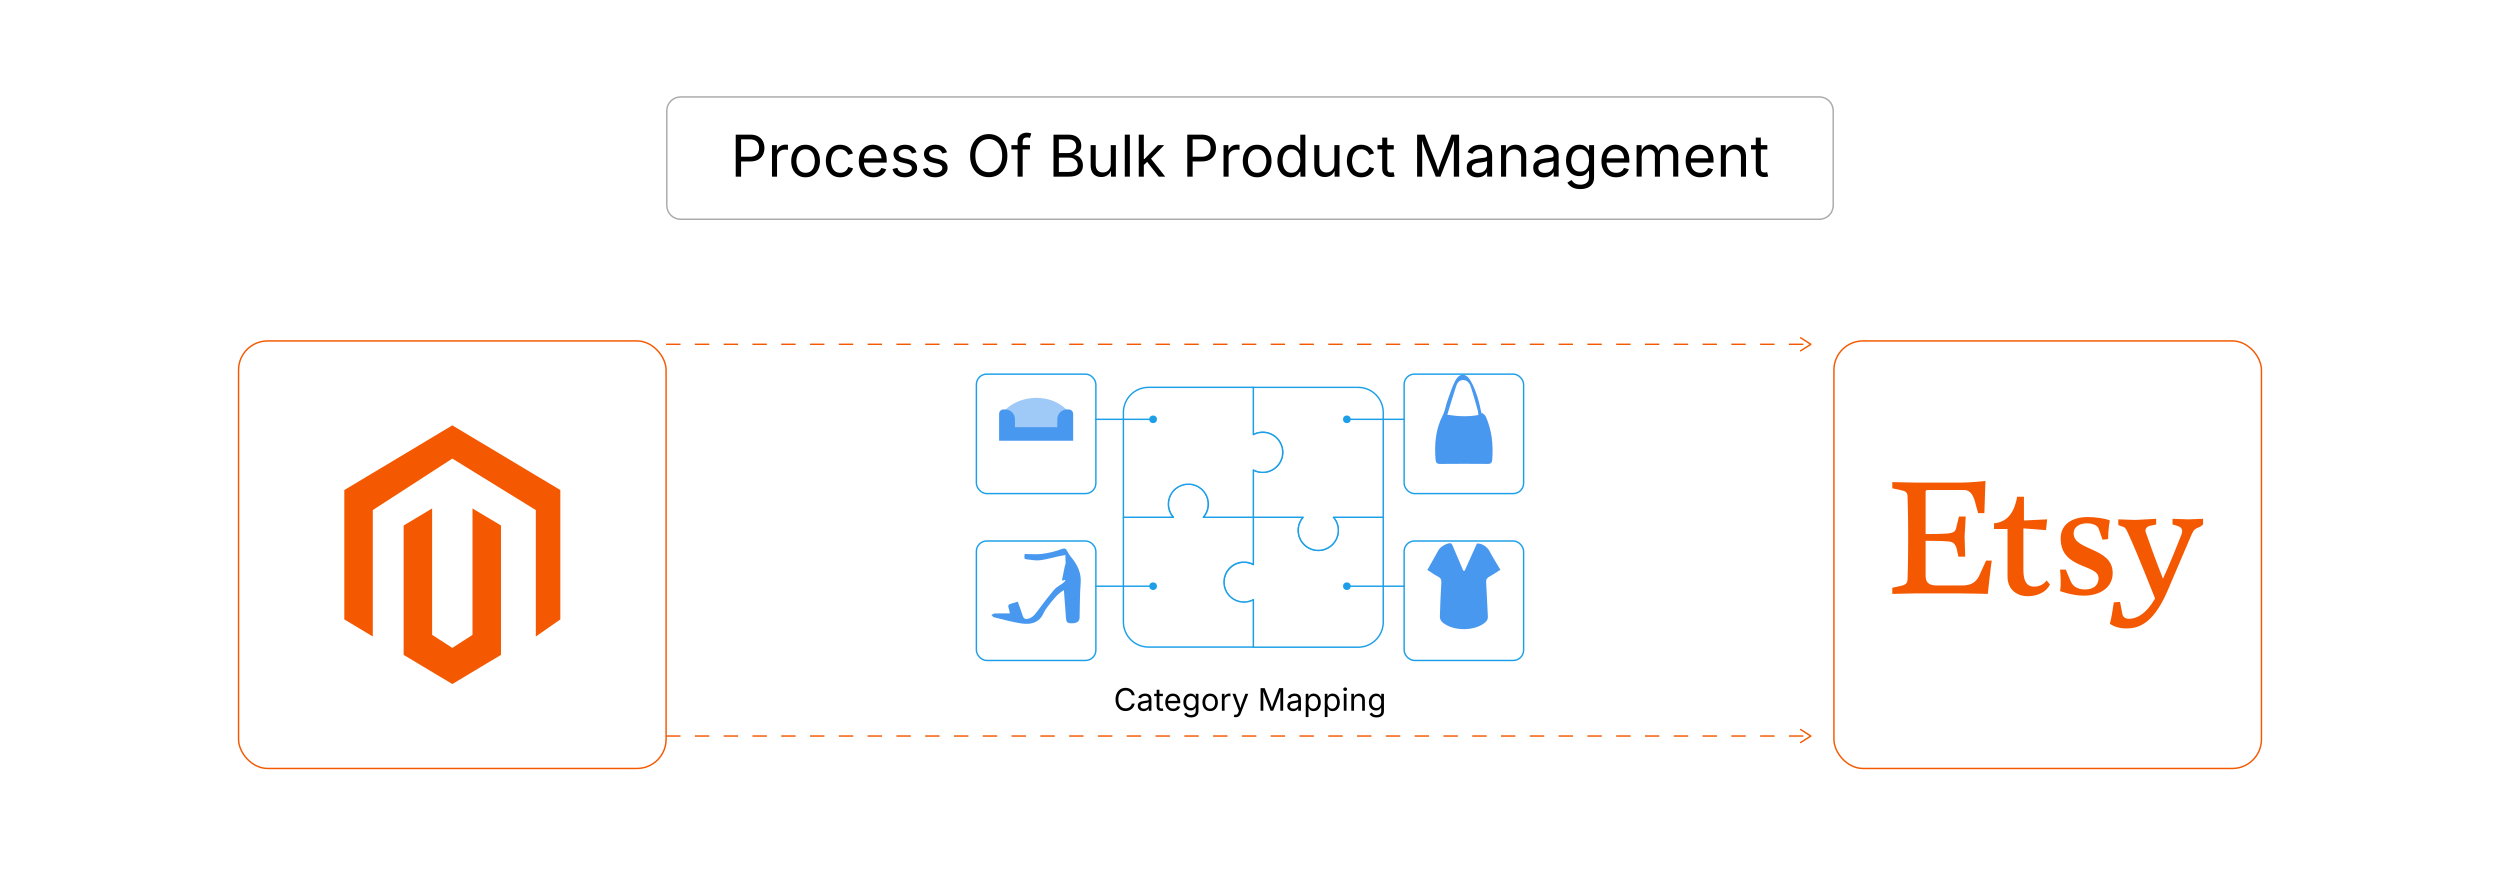 <?xml version="1.0" encoding="UTF-8"?><svg id="_05-Efficient-Bulk-Product-Management" xmlns="http://www.w3.org/2000/svg" xmlns:xlink="http://www.w3.org/1999/xlink" viewBox="0 0 860 298.867"><defs><filter id="drop-shadow-1" filterUnits="userSpaceOnUse"><feOffset dx="0" dy="5"/><feGaussianBlur result="blur" stdDeviation="4"/><feFlood flood-color="#333" flood-opacity=".09"/><feComposite in2="blur" operator="in"/><feComposite in="SourceGraphic"/></filter><filter id="drop-shadow-2" filterUnits="userSpaceOnUse"><feOffset dx="0" dy="5"/><feGaussianBlur result="blur-2" stdDeviation="4"/><feFlood flood-color="#333" flood-opacity=".09"/><feComposite in2="blur-2" operator="in"/><feComposite in="SourceGraphic"/></filter><filter id="drop-shadow-3" filterUnits="userSpaceOnUse"><feOffset dx="0" dy="5"/><feGaussianBlur result="blur-3" stdDeviation="4"/><feFlood flood-color="#333" flood-opacity=".09"/><feComposite in2="blur-3" operator="in"/><feComposite in="SourceGraphic"/></filter><filter id="drop-shadow-4" filterUnits="userSpaceOnUse"><feOffset dx="0" dy="5"/><feGaussianBlur result="blur-4" stdDeviation="4"/><feFlood flood-color="#333" flood-opacity=".09"/><feComposite in2="blur-4" operator="in"/><feComposite in="SourceGraphic"/></filter><filter id="drop-shadow-5" filterUnits="userSpaceOnUse"><feOffset dx="0" dy="5"/><feGaussianBlur result="blur-5" stdDeviation="4"/><feFlood flood-color="#333" flood-opacity=".09"/><feComposite in2="blur-5" operator="in"/><feComposite in="SourceGraphic"/></filter><filter id="drop-shadow-6" filterUnits="userSpaceOnUse"><feOffset dx="0" dy="5"/><feGaussianBlur result="blur-6" stdDeviation="4"/><feFlood flood-color="#333" flood-opacity=".09"/><feComposite in2="blur-6" operator="in"/><feComposite in="SourceGraphic"/></filter><filter id="drop-shadow-7" filterUnits="userSpaceOnUse"><feOffset dx="0" dy="5"/><feGaussianBlur result="blur-7" stdDeviation="4"/><feFlood flood-color="#333" flood-opacity=".09"/><feComposite in2="blur-7" operator="in"/><feComposite in="SourceGraphic"/></filter><filter id="drop-shadow-8" filterUnits="userSpaceOnUse"><feOffset dx="0" dy="5"/><feGaussianBlur result="blur-8" stdDeviation="4"/><feFlood flood-color="#333" flood-opacity=".09"/><feComposite in2="blur-8" operator="in"/><feComposite in="SourceGraphic"/></filter></defs><g filter="url(#drop-shadow-1)"><rect x="229.38" y="28.348" width="401.24" height="42.08" rx="4.75" ry="4.75" fill="#fff" stroke-width="0"/><path d="M625.87,28.598c2.481,0,4.5,2.019,4.5,4.5v32.58c0,2.481-2.019,4.5-4.5,4.5H234.13c-2.481,0-4.5-2.019-4.5-4.5v-32.58c0-2.481,2.019-4.5,4.5-4.5h391.74M625.87,28.098H234.13c-2.761,0-5,2.239-5,5v32.58c0,2.761,2.239,5,5,5h391.74c2.761,0,5-2.239,5-5v-32.58c0-2.761-2.239-5-5-5h0Z" fill="#aaa" stroke-width="0"/><path d="M253.09,55.764v-14.446h4.944c1.125,0,2.051.205,2.778.615.727.411,1.267.962,1.619,1.653.352.691.528,1.467.528,2.327,0,.86-.177,1.639-.528,2.337-.353.698-.891,1.254-1.614,1.667-.725.414-1.648.621-2.773.621h-3.5v-1.619h3.413c.763,0,1.377-.131,1.842-.393.466-.262.804-.62,1.014-1.076.21-.456.314-.968.314-1.537,0-.568-.104-1.078-.314-1.527s-.55-.803-1.019-1.062c-.469-.259-1.087-.388-1.856-.388h-3.006v12.827h-1.842Z" fill="#000" stroke-width="0"/><path d="M265.558,55.764v-10.839h1.687v1.667h.116c.2-.549.558-.99,1.071-1.323s1.094-.5,1.74-.5c.13,0,.283.003.461.01s.318.013.422.02v1.755c-.052-.013-.182-.032-.388-.058-.207-.026-.427-.039-.659-.039-.518,0-.981.108-1.392.325-.41.217-.732.514-.965.892-.232.378-.349.813-.349,1.304v6.787h-1.745Z" fill="#000" stroke-width="0"/><path d="M277.115,55.997c-.982,0-1.844-.233-2.584-.698s-1.317-1.118-1.73-1.958c-.414-.84-.62-1.816-.62-2.928,0-1.131.206-2.118.62-2.962.413-.843.99-1.498,1.73-1.963s1.602-.698,2.584-.698c.989,0,1.854.233,2.599.698.743.465,1.321,1.12,1.735,1.963.413.844.62,1.831.62,2.962,0,1.112-.207,2.088-.62,2.928-.414.84-.992,1.493-1.735,1.958-.744.465-1.609.698-2.599.698ZM277.115,54.436c.73,0,1.331-.188,1.803-.562.473-.375.821-.868,1.048-1.479.226-.611.339-1.271.339-1.983,0-.717-.113-1.385-.339-2.002-.227-.617-.575-1.115-1.048-1.493-.472-.378-1.072-.567-1.803-.567-.724,0-1.318.189-1.784.567-.465.378-.812.875-1.037,1.488-.227.614-.34,1.283-.34,2.007,0,.711.113,1.372.34,1.983.226.611.572,1.104,1.037,1.479.466.375,1.061.562,1.784.562Z" fill="#000" stroke-width="0"/><path d="M289.02,55.997c-.982,0-1.844-.233-2.584-.698s-1.317-1.118-1.73-1.958c-.414-.84-.62-1.816-.62-2.928,0-1.131.206-2.118.62-2.962.413-.843.99-1.498,1.73-1.963s1.602-.698,2.584-.698c.523,0,1.018.068,1.483.204.465.136.891.331,1.274.586.385.255.716.569.994.94.278.372.491.793.64,1.265l-1.677.475c-.078-.278-.197-.533-.359-.766-.161-.233-.356-.435-.586-.606s-.493-.304-.79-.397c-.298-.094-.624-.141-.979-.141-.724,0-1.318.189-1.784.567-.465.378-.812.875-1.037,1.488-.227.614-.34,1.283-.34,2.007,0,.711.113,1.372.34,1.983.226.611.572,1.104,1.037,1.479.466.375,1.061.562,1.784.562.361,0,.694-.049.998-.146.304-.097.574-.234.81-.412.236-.178.435-.389.597-.635.161-.245.281-.514.358-.805l1.668.475c-.143.485-.354.917-.635,1.294s-.616.702-1.004.97-.817.472-1.289.611c-.473.139-.974.208-1.503.208Z" fill="#000" stroke-width="0"/><path d="M300.51,55.997c-1.047,0-1.95-.233-2.71-.698s-1.345-1.115-1.755-1.949c-.41-.834-.615-1.807-.615-2.918,0-1.111.2-2.091.601-2.938s.968-1.509,1.701-1.988c.734-.478,1.592-.717,2.574-.717.575,0,1.143.095,1.702.286.559.19,1.066.498,1.521.921.456.423.819.981,1.091,1.672.271.692.407,1.539.407,2.54v.728h-8.415v-1.474h7.475l-.814.543c0-.711-.111-1.343-.334-1.896-.224-.553-.555-.986-.994-1.299s-.985-.47-1.639-.47c-.652,0-1.212.16-1.677.48-.466.32-.821.737-1.066,1.25-.246.514-.369,1.065-.369,1.653v.979c0,.802.14,1.482.417,2.041.278.559.668.982,1.169,1.27.5.288,1.081.432,1.74.432.427,0,.814-.062,1.163-.185.349-.123.649-.309.901-.557.253-.249.446-.558.582-.926l1.688.465c-.169.543-.453,1.021-.854,1.435-.401.414-.896.737-1.488.97-.592.232-1.259.349-2.002.349Z" fill="#000" stroke-width="0"/><path d="M311.213,55.997c-.743,0-1.404-.108-1.982-.325-.578-.216-1.056-.538-1.43-.964-.375-.427-.627-.95-.757-1.571l1.658-.397c.155.595.447,1.031.877,1.309.43.278.968.417,1.614.417.757,0,1.359-.161,1.809-.485.449-.323.674-.708.674-1.153,0-.375-.131-.687-.393-.936-.262-.249-.661-.435-1.197-.558l-1.804-.427c-.982-.232-1.713-.593-2.191-1.081-.478-.488-.717-1.113-.717-1.876,0-.621.174-1.168.523-1.644.349-.475.825-.847,1.43-1.115s1.291-.402,2.061-.402c.743,0,1.375.111,1.896.334s.943.53,1.27.921c.327.391.571.842.732,1.353l-1.58.407c-.149-.388-.396-.74-.742-1.057s-.867-.475-1.565-.475c-.646,0-1.185.149-1.614.446-.43.297-.645.672-.645,1.125,0,.401.146.722.436.964.291.243.753.438,1.387.587l1.639.388c.982.232,1.71.593,2.182,1.081.472.488.708,1.104.708,1.847,0,.634-.18,1.198-.538,1.692-.359.495-.86.884-1.503,1.168-.644.284-1.389.427-2.235.427Z" fill="#000" stroke-width="0"/><path d="M321.693,55.997c-.743,0-1.404-.108-1.982-.325-.578-.216-1.056-.538-1.43-.964-.375-.427-.627-.95-.757-1.571l1.658-.397c.155.595.447,1.031.877,1.309.43.278.968.417,1.614.417.757,0,1.359-.161,1.809-.485.449-.323.674-.708.674-1.153,0-.375-.131-.687-.393-.936-.262-.249-.661-.435-1.197-.558l-1.804-.427c-.982-.232-1.713-.593-2.191-1.081-.478-.488-.717-1.113-.717-1.876,0-.621.174-1.168.523-1.644.349-.475.825-.847,1.43-1.115s1.291-.402,2.061-.402c.743,0,1.375.111,1.896.334s.943.53,1.27.921c.327.391.571.842.732,1.353l-1.58.407c-.149-.388-.396-.74-.742-1.057s-.867-.475-1.565-.475c-.646,0-1.185.149-1.614.446-.43.297-.645.672-.645,1.125,0,.401.146.722.436.964.291.243.753.438,1.387.587l1.639.388c.982.232,1.71.593,2.182,1.081.472.488.708,1.104.708,1.847,0,.634-.18,1.198-.538,1.692-.359.495-.86.884-1.503,1.168-.644.284-1.389.427-2.235.427Z" fill="#000" stroke-width="0"/><path d="M340.144,55.958c-1.235,0-2.336-.299-3.302-.897-.966-.598-1.728-1.451-2.283-2.56-.556-1.108-.834-2.425-.834-3.951,0-1.532.278-2.852.834-3.96s1.317-1.963,2.283-2.564,2.066-.902,3.302-.902c1.234,0,2.333.301,3.296.902s1.721,1.456,2.273,2.564.829,2.429.829,3.96c0,1.525-.276,2.842-.829,3.951-.553,1.109-1.311,1.962-2.273,2.56-.963.598-2.062.897-3.296.897ZM340.144,54.251c.859,0,1.637-.218,2.331-.654.695-.436,1.248-1.079,1.658-1.929s.615-1.889.615-3.117c0-1.241-.205-2.286-.615-3.136s-.963-1.493-1.658-1.93c-.694-.436-1.472-.654-2.331-.654-.866,0-1.648.22-2.347.659-.698.44-1.252,1.084-1.663,1.935-.41.85-.615,1.892-.615,3.126,0,1.228.205,2.266.615,3.112.411.847.965,1.49,1.663,1.929.698.44,1.48.659,2.347.659Z" fill="#000" stroke-width="0"/><path d="M354.299,44.925v1.493h-6.379v-1.493h6.379ZM350.053,55.764v-12.284c0-.626.146-1.15.44-1.57.295-.42.678-.737,1.149-.95s.97-.32,1.493-.32c.413,0,.756.034,1.027.102s.472.131.602.189l-.485,1.493c-.09-.032-.208-.068-.354-.106-.146-.039-.341-.058-.587-.058-.536,0-.928.137-1.173.412-.246.275-.368.674-.368,1.198v11.896h-1.745Z" fill="#000" stroke-width="0"/><path d="M362.404,55.764v-14.446h5.119c1.009,0,1.841.173,2.496.519.656.346,1.145.808,1.465,1.386.319.579.479,1.22.479,1.925,0,.62-.11,1.133-.329,1.537-.221.404-.51.726-.868.965-.358.239-.748.417-1.168.533v.136c.452.026.902.181,1.353.465.449.284.823.688,1.124,1.212.301.523.451,1.163.451,1.919,0,.724-.167,1.377-.499,1.958-.333.582-.855,1.042-1.566,1.382s-1.635.509-2.772.509h-5.284ZM364.246,47.659h3.181c.517,0,.985-.102,1.405-.305s.753-.491.999-.863c.245-.372.368-.806.368-1.304,0-.627-.218-1.157-.654-1.59s-1.123-.65-2.061-.65h-3.238v4.712ZM364.246,54.135h3.394c1.125,0,1.925-.216,2.399-.649.476-.433.713-.963.713-1.59,0-.484-.123-.931-.368-1.338-.246-.407-.594-.733-1.042-.979-.45-.246-.984-.369-1.605-.369h-3.49v4.925Z" fill="#000" stroke-width="0"/><path d="M378.857,55.9c-.73,0-1.371-.15-1.924-.451-.553-.301-.983-.755-1.29-1.362s-.46-1.367-.46-2.278v-6.884h1.745v6.738c0,.834.22,1.487.659,1.958s1.037.708,1.793.708c.518,0,.981-.113,1.392-.339.41-.226.735-.557.975-.994.239-.436.358-.961.358-1.575v-6.496h1.755v10.839h-1.687v-2.627h.232c-.336,1.015-.812,1.729-1.43,2.143-.618.414-1.324.621-2.119.621Z" fill="#000" stroke-width="0"/><path d="M388.67,41.318v14.446h-1.745v-14.446h1.745Z" fill="#000" stroke-width="0"/><path d="M391.733,55.764v-14.446h1.745v14.446h-1.745ZM393.371,51.867v-2.162h.32l4.635-4.78h2.162l-5.013,5.148h-.194l-1.91,1.793ZM398.588,55.764l-4.149-5.303,1.24-1.231,5.148,6.535h-2.239Z" fill="#000" stroke-width="0"/><path d="M408.428,55.764v-14.446h4.944c1.125,0,2.051.205,2.778.615.727.411,1.267.962,1.619,1.653.352.691.528,1.467.528,2.327,0,.86-.177,1.639-.528,2.337-.353.698-.891,1.254-1.614,1.667-.725.414-1.648.621-2.773.621h-3.5v-1.619h3.413c.763,0,1.377-.131,1.842-.393.466-.262.804-.62,1.014-1.076.21-.456.314-.968.314-1.537,0-.568-.104-1.078-.314-1.527s-.55-.803-1.019-1.062c-.469-.259-1.087-.388-1.856-.388h-3.006v12.827h-1.842Z" fill="#000" stroke-width="0"/><path d="M420.896,55.764v-10.839h1.687v1.667h.116c.2-.549.558-.99,1.071-1.323s1.094-.5,1.74-.5c.13,0,.283.003.461.01s.318.013.422.02v1.755c-.052-.013-.182-.032-.388-.058-.207-.026-.427-.039-.659-.039-.518,0-.981.108-1.392.325-.41.217-.732.514-.965.892-.232.378-.349.813-.349,1.304v6.787h-1.745Z" fill="#000" stroke-width="0"/><path d="M432.453,55.997c-.982,0-1.844-.233-2.584-.698s-1.317-1.118-1.73-1.958c-.414-.84-.62-1.816-.62-2.928,0-1.131.206-2.118.62-2.962.413-.843.99-1.498,1.73-1.963s1.602-.698,2.584-.698c.989,0,1.854.233,2.599.698.743.465,1.321,1.12,1.735,1.963.413.844.62,1.831.62,2.962,0,1.112-.207,2.088-.62,2.928-.414.84-.992,1.493-1.735,1.958-.744.465-1.609.698-2.599.698ZM432.453,54.436c.73,0,1.331-.188,1.803-.562.473-.375.821-.868,1.048-1.479.226-.611.339-1.271.339-1.983,0-.717-.113-1.385-.339-2.002-.227-.617-.575-1.115-1.048-1.493-.472-.378-1.072-.567-1.803-.567-.724,0-1.318.189-1.784.567-.465.378-.812.875-1.037,1.488-.227.614-.34,1.283-.34,2.007,0,.711.113,1.372.34,1.983.226.611.572,1.104,1.037,1.479.466.375,1.061.562,1.784.562Z" fill="#000" stroke-width="0"/><path d="M444.01,55.997c-.898,0-1.693-.229-2.385-.688s-1.231-1.108-1.619-1.949-.581-1.836-.581-2.986c0-1.144.195-2.134.586-2.972.392-.837.933-1.481,1.624-1.934s1.486-.679,2.385-.679c.705,0,1.264.116,1.678.349.413.232.732.496.955.79.223.294.393.538.509.732h.136v-5.342h1.745v14.446h-1.687v-1.677h-.194c-.116.2-.289.451-.519.751-.229.3-.553.569-.97.805s-.971.354-1.663.354ZM444.272,54.436c.659,0,1.215-.173,1.667-.519.452-.346.795-.825,1.028-1.439.232-.614.349-1.322.349-2.124,0-.801-.115-1.501-.345-2.099-.229-.598-.57-1.065-1.022-1.401-.452-.336-1.012-.504-1.677-.504-.686,0-1.256.178-1.712.533-.455.355-.797.835-1.022,1.44-.227.604-.34,1.281-.34,2.031,0,.756.115,1.443.345,2.061s.573,1.108,1.032,1.474,1.024.548,1.697.548Z" fill="#000" stroke-width="0"/><path d="M455.78,55.9c-.73,0-1.371-.15-1.924-.451-.553-.301-.983-.755-1.29-1.362s-.46-1.367-.46-2.278v-6.884h1.745v6.738c0,.834.22,1.487.659,1.958s1.037.708,1.793.708c.518,0,.981-.113,1.392-.339.41-.226.735-.557.975-.994.239-.436.358-.961.358-1.575v-6.496h1.755v10.839h-1.687v-2.627h.232c-.336,1.015-.812,1.729-1.43,2.143-.618.414-1.324.621-2.119.621Z" fill="#000" stroke-width="0"/><path d="M468.258,55.997c-.982,0-1.844-.233-2.584-.698s-1.317-1.118-1.73-1.958c-.414-.84-.62-1.816-.62-2.928,0-1.131.206-2.118.62-2.962.413-.843.99-1.498,1.73-1.963s1.602-.698,2.584-.698c.523,0,1.018.068,1.483.204.465.136.891.331,1.274.586.385.255.716.569.994.94.278.372.491.793.64,1.265l-1.677.475c-.078-.278-.197-.533-.359-.766-.161-.233-.356-.435-.586-.606s-.493-.304-.79-.397c-.298-.094-.624-.141-.979-.141-.724,0-1.318.189-1.784.567-.465.378-.812.875-1.037,1.488-.227.614-.34,1.283-.34,2.007,0,.711.113,1.372.34,1.983.226.611.572,1.104,1.037,1.479.466.375,1.061.562,1.784.562.361,0,.694-.049.998-.146.304-.097.574-.234.81-.412.236-.178.435-.389.597-.635.161-.245.281-.514.358-.805l1.668.475c-.143.485-.354.917-.635,1.294s-.616.702-1.004.97-.817.472-1.289.611c-.473.139-.974.208-1.503.208Z" fill="#000" stroke-width="0"/><path d="M479.456,44.925v1.493h-5.604v-1.493h5.604ZM475.48,42.346h1.746v10.607c0,.485.098.838.295,1.062s.525.334.984.334c.109,0,.25-.013.422-.039.171-.026.328-.052.47-.078l.359,1.474c-.182.064-.387.113-.616.146-.229.032-.457.048-.684.048-.937,0-1.667-.247-2.19-.742s-.786-1.185-.786-2.07v-10.743Z" fill="#000" stroke-width="0"/><path d="M487.483,55.764v-14.446h2.618l3.558,9.113c.084.213.18.48.286.8.106.32.22.667.34,1.042.119.375.233.748.344,1.12.109.372.207.716.291,1.033h-.407c.09-.297.19-.628.301-.994.109-.365.225-.737.344-1.115.119-.378.234-.732.345-1.062.109-.33.206-.604.29-.824l3.51-9.113h2.628v14.446h-1.813v-8.25c0-.297.002-.637.005-1.018s.01-.782.02-1.203c.01-.42.02-.846.029-1.279s.018-.854.024-1.261h.155c-.136.446-.28.9-.432,1.362-.152.462-.301.908-.446,1.338-.146.43-.283.823-.412,1.178s-.239.649-.329.882l-3.229,8.25h-1.601l-3.276-8.25c-.091-.227-.197-.512-.32-.858-.123-.346-.257-.73-.402-1.154-.146-.423-.296-.869-.451-1.338-.154-.468-.313-.938-.475-1.411h.175c.013.362.023.753.033,1.173.01.42.019.845.024,1.275.007.43.013.843.02,1.241.007.398.01.755.01,1.072v8.25h-1.755Z" fill="#000" stroke-width="0"/><path d="M508.241,56.016c-.686,0-1.308-.129-1.866-.388-.56-.258-1.004-.637-1.333-1.134-.33-.498-.494-1.102-.494-1.813,0-.621.122-1.125.368-1.513.245-.388.573-.693.983-.916.411-.223.865-.389,1.362-.5.498-.11.999-.197,1.503-.262.646-.084,1.173-.148,1.58-.194.407-.045.71-.123.907-.233.197-.109.296-.297.296-.562v-.058c0-.453-.085-.835-.253-1.149s-.42-.554-.756-.723c-.336-.168-.756-.252-1.261-.252-.517,0-.959.081-1.328.243-.368.162-.667.363-.896.606-.229.242-.402.489-.519.742l-1.678-.553c.278-.659.653-1.175,1.125-1.546s.992-.635,1.561-.79c.569-.155,1.131-.233,1.688-.233.361,0,.773.043,1.236.131.462.087.907.26,1.338.519.43.259.785.642,1.066,1.149.281.508.422,1.185.422,2.031v7.146h-1.717v-1.474h-.116c-.123.252-.319.512-.591.78-.271.269-.624.493-1.058.674-.433.181-.956.271-1.57.271ZM508.542,54.475c.646,0,1.192-.126,1.639-.378.445-.252.785-.58,1.018-.984.232-.404.35-.825.35-1.265v-1.503c-.071.084-.227.16-.466.228s-.513.128-.819.179c-.307.052-.604.096-.892.131-.288.036-.516.063-.684.083-.421.052-.813.141-1.178.267-.365.126-.658.311-.878.553-.22.243-.33.571-.33.984,0,.375.098.688.291.941.194.252.459.442.795.572s.721.194,1.154.194Z" fill="#000" stroke-width="0"/><path d="M518.101,49.268v6.496h-1.745v-10.839h1.677l.01,2.627h-.242c.329-1.002.8-1.713,1.41-2.133.611-.42,1.327-.63,2.147-.63.73,0,1.371.15,1.92.451.55.301.978.753,1.285,1.357.307.604.46,1.366.46,2.283v6.884h-1.745v-6.738c0-.834-.218-1.486-.654-1.958-.437-.472-1.032-.708-1.789-.708-.517,0-.982.113-1.396.339-.414.226-.74.556-.979.989s-.358.96-.358,1.58Z" fill="#000" stroke-width="0"/><path d="M531.122,56.016c-.686,0-1.308-.129-1.866-.388-.56-.258-1.004-.637-1.333-1.134-.33-.498-.494-1.102-.494-1.813,0-.621.122-1.125.368-1.513.245-.388.573-.693.983-.916.411-.223.865-.389,1.362-.5.498-.11.999-.197,1.503-.262.646-.084,1.173-.148,1.58-.194.407-.045.71-.123.907-.233.197-.109.296-.297.296-.562v-.058c0-.453-.085-.835-.253-1.149s-.42-.554-.756-.723c-.336-.168-.756-.252-1.261-.252-.517,0-.959.081-1.328.243-.368.162-.667.363-.896.606-.229.242-.402.489-.519.742l-1.678-.553c.278-.659.653-1.175,1.125-1.546s.992-.635,1.561-.79c.569-.155,1.131-.233,1.688-.233.361,0,.773.043,1.236.131.462.087.907.26,1.338.519.43.259.785.642,1.066,1.149.281.508.422,1.185.422,2.031v7.146h-1.717v-1.474h-.116c-.123.252-.319.512-.591.78-.271.269-.624.493-1.058.674-.433.181-.956.271-1.57.271ZM531.423,54.475c.646,0,1.192-.126,1.639-.378.445-.252.785-.58,1.018-.984.232-.404.35-.825.35-1.265v-1.503c-.071.084-.227.16-.466.228s-.513.128-.819.179c-.307.052-.604.096-.892.131-.288.036-.516.063-.684.083-.421.052-.813.141-1.178.267-.365.126-.658.311-.878.553-.22.243-.33.571-.33.984,0,.375.098.688.291.941.194.252.459.442.795.572s.721.194,1.154.194Z" fill="#000" stroke-width="0"/><path d="M543.63,60.049c-.802,0-1.495-.102-2.08-.305s-1.071-.474-1.459-.81c-.388-.336-.694-.702-.921-1.096l1.416-.911c.154.207.347.436.576.688.229.252.54.467.931.645.392.178.903.267,1.537.267.866,0,1.579-.207,2.138-.621.56-.414.839-1.066.839-1.958v-2.171h-.165c-.123.207-.296.452-.519.737-.223.284-.543.535-.96.751-.417.217-.975.325-1.672.325-.866,0-1.646-.205-2.337-.616s-1.238-1.01-1.639-1.799c-.4-.788-.601-1.748-.601-2.879,0-1.118.196-2.089.591-2.914.395-.824.938-1.462,1.634-1.915.694-.453,1.491-.679,2.39-.679.698,0,1.256.115,1.673.344s.738.493.965.79c.226.297.4.543.523.737h.165v-1.735h1.696v11.121c0,.931-.21,1.692-.63,2.283-.421.591-.987,1.026-1.702,1.304-.714.278-1.511.417-2.39.417ZM543.581,54.039c.659,0,1.216-.15,1.668-.451.452-.3.795-.733,1.027-1.299.233-.566.35-1.243.35-2.031,0-.769-.115-1.446-.345-2.031s-.57-1.044-1.022-1.377c-.452-.333-1.012-.499-1.678-.499-.685,0-1.257.176-1.716.528-.459.353-.803.823-1.032,1.411-.229.588-.345,1.244-.345,1.968,0,.743.116,1.399.35,1.968.232.569.578,1.013,1.037,1.333s1.027.48,1.706.48Z" fill="#000" stroke-width="0"/><path d="M555.972,55.997c-1.047,0-1.95-.233-2.71-.698s-1.345-1.115-1.755-1.949c-.41-.834-.615-1.807-.615-2.918,0-1.111.2-2.091.601-2.938s.968-1.509,1.701-1.988c.734-.478,1.592-.717,2.574-.717.575,0,1.143.095,1.702.286.559.19,1.066.498,1.521.921.456.423.819.981,1.091,1.672.271.692.407,1.539.407,2.54v.728h-8.415v-1.474h7.475l-.814.543c0-.711-.111-1.343-.334-1.896-.224-.553-.555-.986-.994-1.299s-.985-.47-1.639-.47c-.652,0-1.212.16-1.677.48-.466.32-.821.737-1.066,1.25-.246.514-.369,1.065-.369,1.653v.979c0,.802.14,1.482.417,2.041.278.559.668.982,1.169,1.27.5.288,1.081.432,1.74.432.427,0,.814-.062,1.163-.185.349-.123.649-.309.901-.557.253-.249.446-.558.582-.926l1.688.465c-.169.543-.453,1.021-.854,1.435-.401.414-.896.737-1.488.97-.592.232-1.259.349-2.002.349Z" fill="#000" stroke-width="0"/><path d="M562.991,55.764v-10.839h1.696l.01,2.424h-.136c.148-.588.383-1.075.703-1.459.319-.385.694-.674,1.124-.868.43-.194.878-.291,1.343-.291.789,0,1.427.242,1.915.727s.804,1.122.945,1.91h-.232c.129-.543.365-1.012.708-1.406.342-.395.758-.698,1.245-.912.488-.213,1.02-.32,1.596-.32.626,0,1.198.136,1.716.407.517.271.929.682,1.236,1.231.307.549.46,1.244.46,2.084v7.31h-1.745v-7.262c0-.782-.22-1.341-.659-1.677s-.95-.504-1.532-.504c-.484,0-.903.102-1.255.306-.353.204-.624.483-.814.838s-.286.763-.286,1.222v7.078h-1.745v-7.437c0-.601-.2-1.085-.602-1.454-.4-.368-.908-.553-1.521-.553-.421,0-.816.099-1.188.296-.371.197-.67.49-.896.877s-.339.869-.339,1.444v6.826h-1.745Z" fill="#000" stroke-width="0"/><path d="M584.941,55.997c-1.047,0-1.95-.233-2.71-.698s-1.345-1.115-1.755-1.949c-.41-.834-.615-1.807-.615-2.918,0-1.111.2-2.091.601-2.938s.968-1.509,1.701-1.988c.734-.478,1.592-.717,2.574-.717.575,0,1.143.095,1.702.286.559.19,1.066.498,1.521.921.456.423.819.981,1.091,1.672.271.692.407,1.539.407,2.54v.728h-8.415v-1.474h7.475l-.814.543c0-.711-.111-1.343-.334-1.896-.224-.553-.555-.986-.994-1.299s-.985-.47-1.639-.47c-.652,0-1.212.16-1.677.48-.466.32-.821.737-1.066,1.25-.246.514-.369,1.065-.369,1.653v.979c0,.802.14,1.482.417,2.041.278.559.668.982,1.169,1.27.5.288,1.081.432,1.74.432.427,0,.814-.062,1.163-.185.349-.123.649-.309.901-.557.253-.249.446-.558.582-.926l1.688.465c-.169.543-.453,1.021-.854,1.435-.401.414-.896.737-1.488.97-.592.232-1.259.349-2.002.349Z" fill="#000" stroke-width="0"/><path d="M593.706,49.268v6.496h-1.745v-10.839h1.677l.01,2.627h-.242c.329-1.002.8-1.713,1.41-2.133.611-.42,1.327-.63,2.147-.63.73,0,1.371.15,1.92.451.55.301.978.753,1.285,1.357.307.604.46,1.366.46,2.283v6.884h-1.745v-6.738c0-.834-.218-1.486-.654-1.958-.437-.472-1.032-.708-1.789-.708-.517,0-.982.113-1.396.339-.414.226-.74.556-.979.989s-.358.96-.358,1.58Z" fill="#000" stroke-width="0"/><path d="M607.958,44.925v1.493h-5.604v-1.493h5.604ZM603.982,42.346h1.746v10.607c0,.485.098.838.295,1.062s.525.334.984.334c.109,0,.25-.013.422-.039.171-.026.328-.052.47-.078l.359,1.474c-.182.064-.387.113-.616.146-.229.032-.457.048-.684.048-.937,0-1.667-.247-2.19-.742s-.786-1.185-.786-2.07v-10.743Z" fill="#000" stroke-width="0"/></g><line x1="722.834" y1="123.91" x2="722.334" y2="124.16" fill="none" stroke="#1c9fe8" stroke-linecap="round" stroke-linejoin="round" stroke-width=".5"/><g filter="url(#drop-shadow-2)"><rect x="82.061" y="112.281" width="147.069" height="147.069" rx="10" ry="10" fill="#fff" stroke="#f45800" stroke-miterlimit="10" stroke-width=".5"/><g id="LOGO"><polygon points="192.752 163.575 192.752 208.082 184.326 213.953 184.325 170.467 155.596 152.755 128.238 170.467 128.238 213.953 118.439 208.082 118.439 163.575 155.596 141.322 192.752 163.575" fill="#f45800" stroke-width="0"/><polygon points="172.337 175.775 172.337 220.282 165.559 224.341 155.596 230.31 145.624 224.341 138.855 220.282 138.855 175.776 148.654 169.904 148.654 213.39 155.596 217.881 162.537 213.39 162.537 169.904 172.337 175.775" fill="#f45800" stroke-width="0"/></g></g><g filter="url(#drop-shadow-3)"><rect x="630.87" y="112.281" width="147.069" height="147.069" rx="10" ry="10" fill="#fff" stroke="#f45800" stroke-miterlimit="10" stroke-width=".5"/><path d="M662.412,164.344l0,14.378s5.066-0,7.778-.206c2.132-.373,2.525-.579,2.917-2.712l.785-3.123h2.319s-.392,6.825-.392,6.825l.206,6.993h-2.338s-.579-2.731-.579-2.731c-.579-1.943-1.364-2.338-2.917-2.525-1.943-.206-7.778-.206-7.778-.206l0,12.059c0,2.319,1.177,3.31,3.889,3.31l8.17-0c2.525,0,5.047-.206,6.62-3.889l2.113-4.674h1.962c-.206.972-1.177,9.535-1.364,11.461,0,0-7.385-.187-10.489-.187l-14.005 0-8.357.187v-2.113s2.712-.598,2.712-.598c1.962-.392,2.542-.972,2.542-2.525,0,0,.206-5.253.206-14.005-0-8.73-.206-13.986-.206-13.986,0-1.74-.579-2.132-2.542-2.525l-2.712-.574v-2.132s8.17.168,8.17.168l15.556-0c3.104-0,8.338-.56,8.338-.56,0,0-.187,3.291-.392,11.069h-2.132s-.785-2.731-.785-2.731c-.766-3.496-1.927-5.236-4.076-5.236l-12.227 0c-.991.002-.991.189-.991.787ZM693.897,165.878h2.338s0,8.17 0,8.17l7.984-.392-.392,3.702-7.778-.598 0,14.398c0,4.076,1.364,5.646,3.702,5.646,2.113,0,3.683-1.177,4.262-2.149l1.158,1.364c-1.158,2.712-4.449,4.076-7.572,4.076-3.87 0-7.012-2.319-7.012-6.787l-0-16.343-4.638 0v-1.943c3.891-.392,6.79-2.731,7.948-9.142ZM710.63,190.949l1.551,3.702c.579,1.551,1.943,3.123,5.047,3.123,3.31-0,4.674-1.757,4.674-3.889-0-4.918-13.031-2.973-13.031-13.613-0-5.047,4.076-7.405,9.329-7.405,2.338,0,5.835.392,7.591,1.177-.392,1.943-.598,4.468-.598,6.414l-1.927.187-1.364-3.889c-.392-.953-1.962-1.74-3.889-1.74-2.338,0-4.674.972-4.674,3.497 0,6.021,13.424,4.674,13.424,13.613 0,5.066-4.468,7.778-9.927,7.778-4.076 0-8.17-1.57-8.17-1.57.392-2.319.206-4.841-0-7.385l1.965 0ZM725.794,209.609c.579-2.132.972-4.841,1.364-7.385l2.132-.187.785,4.076c.187.972.766,1.757,2.319,1.757,2.525,0,5.835-1.551,8.955-6.993-1.383-3.31-5.459-13.986-9.161-22.156-.972-2.149-1.158-2.338-2.506-2.731l-.991-.373v-1.962s5.851.206,5.851.206l7.18-.392v1.946s-1.757.392-1.757.392c-1.364.187-1.927.953-1.927,1.74,0,.206,0,.392.187.785.373,1.177,3.496,9.91,5.835,15.743,1.927-4.076,5.629-13.218,6.208-14.771.206-.785.392-.972.392-1.551,0-.991-.579-1.57-1.927-1.943l-1.383-.395v-1.943s5.459.187,5.459.187l5.047-.187v1.943s-.972.766-.972.766c-1.943.785-2.149.972-2.917,2.542l-8.544,20.005c-5.066,11.48-10.32,12.452-14.005,12.452-2.336.002-4.092-.596-5.626-1.568Z" fill="#f45800" stroke-width="0"/></g><g filter="url(#drop-shadow-4)"><path d="M475.838,172.946v36.042c0,4.779-3.874,8.653-8.642,8.653h-36.053v-16.274c-.958.526-2.063.811-3.221.811-3.811,0-6.884-3.084-6.884-6.884,0-3.8,3.074-6.884,6.884-6.884,1.158,0,2.263.284,3.221.811v-16.274h17.158c-1.063,1.2-1.695,2.79-1.695,4.505,0,3.8,3.084,6.884,6.884,6.884,3.8,0,6.884-3.084,6.884-6.884,0-1.716-.632-3.305-1.695-4.505h17.158Z" fill="#fff" stroke="#1c9fe8" stroke-linecap="round" stroke-linejoin="round" stroke-width=".5"/><path d="M475.838,172.946h-17.158c1.063,1.2,1.695,2.79,1.695,4.505,0,3.8-3.084,6.884-6.884,6.884-3.8,0-6.884-3.084-6.884-6.884,0-1.716.632-3.305,1.695-4.505h-17.158v-16.274c.958.526,2.063.811,3.221.811,3.811,0,6.884-3.084,6.884-6.884,0-3.8-3.074-6.884-6.884-6.884-1.158,0-2.263.284-3.221.811v-16.274h36.042c4.779,0,8.653,3.874,8.653,8.653v36.042Z" fill="#fff" stroke="#1c9fe8" stroke-linecap="round" stroke-linejoin="round" stroke-width=".5"/><path d="M421.038,195.242c0,3.8,3.074,6.884,6.884,6.884,1.158,0,2.263-.284,3.221-.811v16.274h-36.042c-4.779,0-8.653-3.874-8.653-8.653v-36.042h17.158c-1.063-1.2-1.695-2.79-1.695-4.505,0-3.8,3.084-6.884,6.884-6.884s6.884,3.084,6.884,6.884c0,1.716-.632,3.305-1.695,4.505h17.158v16.274c-.958-.526-2.063-.811-3.221-.811-3.811,0-6.884,3.084-6.884,6.884Z" fill="#fff" stroke="#1c9fe8" stroke-linecap="round" stroke-linejoin="round" stroke-width=".5"/><path d="M441.248,150.599c0,3.8-3.074,6.884-6.884,6.884-1.158,0-2.263-.284-3.221-.811v16.274h-17.158c1.063-1.2,1.695-2.79,1.695-4.505,0-3.8-3.084-6.884-6.884-6.884s-6.884,3.084-6.884,6.884c0,1.716.632,3.305,1.695,4.505h-17.158v-36.042c0-4.779,3.874-8.653,8.642-8.653h36.053v16.274c.958-.526,2.063-.811,3.221-.811,3.811,0,6.884,3.084,6.884,6.884Z" fill="#fff" stroke="#1c9fe8" stroke-linecap="round" stroke-linejoin="round" stroke-width=".5"/></g><rect x="483.021" y="181.097" width="41.102" height="41.102" rx="3.574" ry="3.574" fill="#fff" filter="url(#drop-shadow-5)" stroke="#1c9fe8" stroke-linecap="round" stroke-linejoin="round" stroke-width=".5"/><path d="M491.015,196.054c1.395-2.474,2.663-4.685,3.891-6.918.582-1.059,3.104-2.513,4.182-2.239.273.07.498.542.641.874,1.224,2.847,2.424,5.705,3.631,8.559.161.004.322.008.482.012,1.39-3.092,2.781-6.183,4.217-9.378,1.689-.115,3.532,1.081,4.379,2.702,1.094,2.094,2.372,4.093,3.691,6.337-1.1.697-2.36,1.588-3.709,2.316-.872.471-1.247.992-1.184,2.02.238,3.895.365,7.796.587,11.692.053.927-.275,1.553-.96,2.121-3.707,3.072-11.104,3.055-14.738-.134-.467-.41-.829-1.232-.814-1.852.097-3.947.293-7.892.508-11.835.051-.929-.175-1.481-1.065-1.941-1.373-.709-2.635-1.632-3.74-2.334Z" fill="#4898ef" stroke-width="0"/><line x1="483.021" y1="201.648" x2="463.262" y2="201.648" fill="none" stroke="#1c9fe8" stroke-linecap="round" stroke-linejoin="round" stroke-width=".5"/><circle cx="463.328" cy="201.648" r="1.316" fill="#1c9fe8" stroke-width="0"/><rect x="483.021" y="123.693" width="41.102" height="41.102" rx="3.574" ry="3.574" fill="#fff" filter="url(#drop-shadow-6)" stroke="#1c9fe8" stroke-linecap="round" stroke-linejoin="round" stroke-width=".5"/><path d="M509.937,142.104c.39.368.944.662,1.146,1.114,2.117,4.756,2.651,9.763,2.254,14.908-.075.967-.427,1.47-1.533,1.46-5.467-.045-10.935-.055-16.402.006-1.125.013-1.482-.5-1.561-1.431-.449-5.29-.01-10.502,2.453-15.256.856-1.654,1.004-3.377,1.615-5.021.843-2.265,1.507-4.627,2.614-6.757,1.545-2.972,3.739-2.966,5.437-.033.975,1.684,1.678,3.555,2.287,5.412.608,1.856.947,3.801,1.403,5.708.096-.037.191-.073.287-.11ZM497.868,142.677c3.922.628,7.298.689,10.694.087-.072-.603-.065-1.068-.188-1.496-.814-2.838-1.576-5.695-2.525-8.488-.386-1.136-1.305-2.096-2.657-2.052-1.26.041-1.927,1.075-2.272,2.115-1.057,3.18-1.996,6.399-3.051,9.834Z" fill="#4898ef" stroke-width="0"/><line x1="483.021" y1="144.244" x2="463.262" y2="144.244" fill="none" stroke="#1c9fe8" stroke-linecap="round" stroke-linejoin="round" stroke-width=".5"/><circle cx="463.328" cy="144.244" r="1.316" fill="#1c9fe8" stroke-width="0"/><rect x="335.877" y="123.693" width="41.102" height="41.102" rx="3.574" ry="3.574" fill="#fff" filter="url(#drop-shadow-7)" stroke="#1c9fe8" stroke-linecap="round" stroke-linejoin="round" stroke-width=".5"/><path d="M350.006,138.193c-1.804.782-3.632,1.962-4.95,3.737v6.203h22.745v-6.203c-4.223-5.239-11.857-6.277-17.795-3.737h-0Z" fill="#4898ef" opacity=".52" stroke-width="0"/><path d="M367.646,140.847h-.559c-1.863,0-3.372,1.51-3.372,3.372v2.732h-14.573v-2.732c0-1.863-1.51-3.372-3.372-3.372h-.559c-.839,0-1.519.68-1.519,1.519v9.255h25.475v-9.255c0-.839-.68-1.519-1.519-1.519h0v0Z" fill="#4898ef" stroke-width="0"/><line x1="376.979" y1="144.244" x2="396.738" y2="144.244" fill="none" stroke="#1c9fe8" stroke-linecap="round" stroke-linejoin="round" stroke-width=".5"/><circle cx="396.672" cy="144.244" r="1.316" fill="#1c9fe8" stroke-width="0"/><rect x="335.877" y="181.097" width="41.102" height="41.102" rx="3.574" ry="3.574" fill="#fff" filter="url(#drop-shadow-8)" stroke="#1c9fe8" stroke-linecap="round" stroke-linejoin="round" stroke-width=".5"/><path d="M352.473,190.576c2.098,0,4.15.207,6.14-.055,2.195-.289,4.407-.817,6.468-1.612,1.219-.471,1.628-.187,2.112.772.323.64.707,1.27,1.165,1.819,2.207,2.647,3.682,5.471,3.391,9.125-.312,3.929-.253,7.888-.361,11.834-.036,1.313-.95,1.968-2.699,1.95-1.555-.015-1.909-.399-2.001-1.858-.196-3.109-.453-6.215-.703-9.564-2.169,1.317-3.547,3.056-4.899,4.805-.756.979-1.562,1.971-2.065,3.084-1.525,3.375-4.385,4.063-7.55,3.607-3.2-.461-6.337-1.366-9.489-2.129-.348-.084-.612-.512-.915-.78.366-.188.727-.526,1.099-.539,1.689-.059,3.382-.026,5.239-.026-.151-.658-.269-1.356-.478-2.025-.204-.653-.068-1.045.619-1.237.829-.232,1.646-.505,2.566-.79.572,1.607,1.194,3.175,1.68,4.783.3.992.802,1.343,1.809,1.117,1.295-.291,2.126-1.087,2.899-2.137,1.978-2.685,4.003-5.342,6.155-7.887.773-.914,1.972-1.462,2.955-2.206.341-.258.616-.602.922-.906-.075-.09-.15-.18-.225-.27-.267.11-.533.219-.846.348-.043-.121-.137-.244-.117-.345.317-1.612.645-3.222.983-4.83.056-.265.248-.517.249-.776.005-.986-.043-1.972-.071-2.958-.776.156-1.553.3-2.326.469-2.145.468-4.269,1.104-6.438,1.364-1.466.176-2.999-.13-4.493-.304-.931-.109-.928-.19-.776-1.842Z" fill="#4898ef" stroke-width="0"/><line x1="376.979" y1="201.648" x2="396.738" y2="201.648" fill="none" stroke="#1c9fe8" stroke-linecap="round" stroke-linejoin="round" stroke-width=".5"/><circle cx="396.672" cy="201.648" r="1.316" fill="#1c9fe8" stroke-width="0"/><path d="M387.192,244.599c-.665,0-1.257-.161-1.777-.483-.52-.322-.929-.781-1.226-1.377-.298-.597-.446-1.305-.446-2.126,0-.824.148-1.535.446-2.131.297-.597.706-1.057,1.226-1.38.521-.323,1.112-.485,1.777-.485.393,0,.765.058,1.114.172s.663.283.941.503c.278.221.511.489.696.804.187.315.314.672.384,1.072h-.991c-.056-.268-.15-.502-.284-.705-.134-.202-.298-.372-.491-.511-.192-.139-.406-.244-.639-.313-.233-.07-.477-.104-.73-.104-.467,0-.888.118-1.263.355-.376.236-.674.583-.893,1.041s-.329,1.018-.329,1.683c0,.661.11,1.22.332,1.678.221.458.519.804.895,1.039.376.234.795.352,1.258.352.254,0,.497-.036.73-.107.232-.071.446-.176.639-.313.193-.138.357-.308.491-.512.134-.203.229-.438.284-.702h.991c-.066.396-.192.751-.378,1.064-.187.313-.419.581-.697.804s-.592.392-.941.509c-.35.116-.723.175-1.119.175Z" fill="#000" stroke-width="0"/><path d="M393.371,244.63c-.369,0-.704-.07-1.005-.209-.301-.139-.54-.342-.718-.61-.177-.268-.266-.593-.266-.976,0-.334.066-.605.198-.814.132-.209.309-.374.529-.493.221-.12.466-.209.733-.269.268-.059.537-.106.809-.141.348-.045.632-.08.851-.104.22-.024.382-.066.488-.125.105-.059.159-.16.159-.303v-.031c0-.244-.046-.45-.136-.619-.091-.168-.227-.298-.407-.389s-.407-.136-.679-.136c-.278,0-.517.043-.715.13-.198.087-.358.196-.482.326-.123.131-.217.264-.279.399l-.902-.297c.149-.355.352-.632.605-.833.254-.2.533-.342.84-.425.306-.083.608-.125.908-.125.194,0,.416.023.665.07s.488.14.72.279.423.345.574.618c.151.273.228.638.228,1.093v3.846h-.924v-.793h-.062c-.066.135-.173.275-.318.42-.146.145-.336.265-.569.363-.232.097-.515.146-.845.146ZM393.532,243.801c.348,0,.643-.068.882-.204.24-.136.423-.312.548-.53.126-.217.188-.444.188-.681v-.809c-.038.045-.122.086-.251.123-.129.037-.275.069-.44.097s-.325.051-.48.07c-.154.02-.277.034-.368.044-.226.028-.438.076-.634.144s-.354.167-.472.297-.178.307-.178.53c0,.202.052.371.156.506.104.136.247.239.428.308.182.07.389.104.621.104Z" fill="#000" stroke-width="0"/><path d="M400.033,238.661v.804h-3.016v-.804h3.016ZM397.894,237.273h.938v5.708c0,.261.054.451.159.571.106.12.283.18.53.18.059,0,.135-.007.227-.021.092-.014.177-.028.253-.042l.193.793c-.098.035-.208.061-.331.078-.124.018-.246.026-.368.026-.505,0-.897-.133-1.18-.399-.281-.266-.422-.637-.422-1.114v-5.782Z" fill="#000" stroke-width="0"/><path d="M403.582,244.62c-.563,0-1.05-.125-1.459-.375-.408-.25-.724-.6-.944-1.049s-.331-.972-.331-1.571c0-.598.107-1.125.323-1.581.216-.456.521-.812.916-1.069.395-.258.856-.386,1.385-.386.31,0,.615.051.916.154s.574.268.819.496c.245.228.441.528.587.9.146.372.22.828.22,1.367v.391h-4.529v-.793h4.022l-.438.292c0-.382-.06-.723-.18-1.02s-.298-.53-.535-.699c-.236-.169-.53-.253-.882-.253-.351,0-.652.086-.902.258-.25.172-.441.396-.574.673-.132.277-.198.573-.198.89v.527c0,.431.075.797.225,1.098s.359.529.629.684.582.232.937.232c.229,0,.438-.033.626-.099.188-.066.35-.167.485-.3s.24-.3.313-.498l.907.25c-.09.292-.243.55-.459.772s-.482.396-.801.522c-.318.125-.678.188-1.077.188Z" fill="#000" stroke-width="0"/><path d="M409.724,246.801c-.432,0-.805-.055-1.119-.164-.315-.11-.577-.255-.786-.436-.208-.181-.374-.378-.495-.59l.762-.491c.083.111.187.235.311.371.123.136.29.251.501.347.21.096.486.144.827.144.466,0,.85-.111,1.15-.334s.451-.574.451-1.054v-1.169h-.089c-.065.111-.159.244-.279.396-.119.153-.292.288-.517.405-.224.116-.524.175-.899.175-.467,0-.886-.11-1.258-.332-.372-.221-.666-.543-.882-.968s-.323-.941-.323-1.55c0-.602.105-1.125.318-1.568.212-.443.505-.787.879-1.03s.803-.365,1.286-.365c.376,0,.676.062.9.185s.397.266.519.425c.122.16.216.292.282.396h.089v-.934h.913v5.985c0,.501-.113.911-.339,1.229-.227.318-.532.552-.916.702-.385.149-.813.224-1.286.224ZM409.697,243.566c.354,0,.654-.081.897-.243s.428-.395.553-.699c.126-.304.188-.669.188-1.093,0-.414-.062-.778-.186-1.093-.123-.315-.307-.562-.551-.741-.243-.179-.544-.269-.902-.269-.369,0-.677.095-.924.285s-.432.442-.556.759c-.123.316-.185.669-.185,1.059,0,.4.062.753.188,1.059.125.306.312.545.559.718.247.172.553.258.918.258Z" fill="#000" stroke-width="0"/><path d="M416.288,244.62c-.528,0-.992-.125-1.391-.375-.397-.25-.708-.602-.931-1.054-.223-.452-.334-.978-.334-1.576,0-.609.111-1.14.334-1.594.223-.454.533-.806.931-1.057.398-.25.862-.375,1.391-.375.532,0,.999.125,1.398.375.4.25.712.603.935,1.057.223.454.334.985.334,1.594,0,.598-.111,1.124-.334,1.576-.223.453-.534.804-.935,1.054-.399.25-.866.375-1.398.375ZM416.288,243.78c.394,0,.717-.101.971-.303s.442-.467.563-.796c.122-.329.183-.684.183-1.067,0-.386-.061-.745-.183-1.078-.121-.332-.31-.6-.563-.804-.254-.203-.577-.305-.971-.305-.39,0-.709.102-.96.305-.25.204-.437.471-.558.801-.122.331-.183.69-.183,1.08,0,.383.061.738.183,1.067.121.329.308.594.558.796.251.202.57.303.96.303Z" fill="#000" stroke-width="0"/><path d="M420.321,244.495v-5.834h.908v.897h.062c.107-.295.3-.533.577-.712.276-.179.588-.269.937-.269.069,0,.151.002.247.005s.172.007.228.01v.945c-.028-.007-.098-.018-.209-.031-.111-.014-.229-.021-.354-.021-.278,0-.528.058-.749.175s-.394.276-.52.48c-.125.204-.188.438-.188.702v3.653h-.939Z" fill="#000" stroke-width="0"/><path d="M424.418,246.608l.24-.814.099.026c.191.049.365.062.522.04.156-.023.297-.1.423-.232.125-.132.234-.337.328-.616l.167-.485-2.228-5.865h1.027l1.242,3.46c.132.362.243.72.334,1.075.09.355.186.699.287,1.033h-.345c.101-.334.197-.679.29-1.036.092-.356.202-.714.331-1.072l1.252-3.46h1.023l-2.562,6.706c-.118.31-.26.564-.425.764-.166.2-.357.348-.577.444-.219.095-.466.143-.741.143-.167,0-.311-.012-.433-.036-.122-.024-.207-.049-.256-.073Z" fill="#000" stroke-width="0"/><path d="M433.639,244.495v-7.775h1.408l1.915,4.905c.046.115.097.258.154.431s.118.359.183.561.126.403.186.603c.059.2.111.385.156.556h-.219c.049-.16.103-.338.161-.535.06-.197.121-.396.186-.6s.126-.394.186-.571c.059-.178.111-.325.156-.444l1.889-4.905h1.414v7.775h-.976v-4.44c0-.16.001-.343.003-.548.002-.206.005-.421.01-.647.006-.226.011-.456.016-.688.006-.233.01-.459.014-.678h.083c-.072.24-.15.484-.231.733-.082.249-.162.489-.24.72s-.152.443-.222.634c-.07.191-.129.35-.178.475l-1.737,4.44h-.861l-1.764-4.44c-.049-.122-.106-.276-.172-.462-.066-.186-.139-.393-.217-.621-.078-.228-.159-.468-.243-.72-.083-.252-.168-.505-.255-.759h.094c.007.195.013.405.019.631.005.226.009.455.013.686.003.231.007.454.011.668.003.214.005.406.005.577v4.44h-.944Z" fill="#000" stroke-width="0"/><path d="M444.81,244.63c-.369,0-.704-.07-1.005-.209-.301-.139-.54-.342-.718-.61-.177-.268-.266-.593-.266-.976,0-.334.066-.605.198-.814.132-.209.309-.374.529-.493.221-.12.466-.209.733-.269.268-.059.537-.106.809-.141.348-.045.632-.08.851-.104.22-.024.382-.066.488-.125.105-.059.159-.16.159-.303v-.031c0-.244-.046-.45-.136-.619-.091-.168-.227-.298-.407-.389s-.407-.136-.679-.136c-.278,0-.517.043-.715.13-.198.087-.358.196-.482.326-.123.131-.217.264-.279.399l-.902-.297c.149-.355.352-.632.605-.833.254-.2.533-.342.84-.425.306-.083.608-.125.908-.125.194,0,.416.023.665.07s.488.14.72.279.423.345.574.618c.151.273.228.638.228,1.093v3.846h-.924v-.793h-.062c-.066.135-.173.275-.318.42-.146.145-.336.265-.569.363-.232.097-.515.146-.845.146ZM444.972,243.801c.348,0,.643-.068.882-.204.24-.136.423-.312.548-.53.126-.217.188-.444.188-.681v-.809c-.038.045-.122.086-.251.123-.129.037-.275.069-.44.097s-.325.051-.48.07c-.154.02-.277.034-.368.044-.226.028-.438.076-.634.144s-.354.167-.472.297-.178.307-.178.53c0,.202.052.371.156.506.104.136.247.239.428.308.182.07.389.104.621.104Z" fill="#000" stroke-width="0"/><path d="M449.177,246.676v-8.015h.908v.934h.104c.065-.104.158-.235.276-.394.118-.158.289-.3.512-.425.223-.125.523-.188.902-.188.487,0,.916.122,1.286.365.371.244.661.59.872,1.041.21.451.315.983.315,1.599,0,.619-.104,1.155-.313,1.607s-.498.802-.868,1.049c-.371.247-.8.37-1.287.37-.368,0-.666-.063-.892-.19-.227-.127-.4-.271-.522-.433-.121-.162-.216-.296-.281-.404h-.073v3.084h-.939ZM451.744,243.78c.365,0,.671-.098.916-.295.245-.196.43-.461.553-.793.124-.332.186-.702.186-1.109,0-.403-.061-.768-.183-1.093s-.306-.583-.551-.775-.552-.287-.921-.287c-.358,0-.659.091-.902.271-.244.181-.428.432-.551.754s-.186.699-.186,1.13.062.812.188,1.143c.125.331.311.589.556.775s.543.279.895.279Z" fill="#000" stroke-width="0"/><path d="M455.721,246.676v-8.015h.908v.934h.104c.065-.104.158-.235.276-.394.118-.158.289-.3.512-.425.223-.125.523-.188.902-.188.487,0,.916.122,1.286.365.371.244.661.59.872,1.041.21.451.315.983.315,1.599,0,.619-.104,1.155-.313,1.607s-.498.802-.868,1.049c-.371.247-.8.37-1.287.37-.368,0-.666-.063-.892-.19-.227-.127-.4-.271-.522-.433-.121-.162-.216-.296-.281-.404h-.073v3.084h-.939ZM458.288,243.78c.365,0,.671-.098.916-.295.245-.196.43-.461.553-.793.124-.332.186-.702.186-1.109,0-.403-.061-.768-.183-1.093s-.306-.583-.551-.775-.552-.287-.921-.287c-.358,0-.659.091-.902.271-.244.181-.428.432-.551.754s-.186.699-.186,1.13.062.812.188,1.143c.125.331.311.589.556.775s.543.279.895.279Z" fill="#000" stroke-width="0"/><path d="M462.738,237.706c-.177,0-.33-.061-.459-.183-.129-.122-.192-.268-.192-.438,0-.174.063-.321.192-.441s.282-.18.459-.18c.182,0,.336.06.465.18s.193.267.193.441c0,.17-.064.316-.193.438-.129.122-.283.183-.465.183ZM462.264,244.495v-5.834h.939v5.834h-.939Z" fill="#000" stroke-width="0"/><path d="M465.792,240.999v3.496h-.939v-5.834h.903l.005,1.414h-.131c.178-.539.431-.921.76-1.148.328-.226.714-.339,1.155-.339.394,0,.738.081,1.033.243.296.162.526.405.691.73s.248.735.248,1.229v3.705h-.939v-3.626c0-.449-.117-.8-.352-1.054-.235-.254-.556-.381-.963-.381-.278,0-.529.061-.752.183-.223.122-.398.299-.526.532-.129.233-.193.517-.193.851Z" fill="#000" stroke-width="0"/><path d="M473.53,246.801c-.432,0-.805-.055-1.119-.164-.315-.11-.577-.255-.786-.436-.208-.181-.374-.378-.495-.59l.762-.491c.083.111.187.235.311.371.123.136.29.251.501.347.21.096.486.144.827.144.466,0,.85-.111,1.15-.334s.451-.574.451-1.054v-1.169h-.089c-.065.111-.159.244-.279.396-.119.153-.292.288-.517.405-.224.116-.524.175-.899.175-.467,0-.886-.11-1.258-.332-.372-.221-.666-.543-.882-.968s-.323-.941-.323-1.55c0-.602.105-1.125.318-1.568.212-.443.505-.787.879-1.03s.803-.365,1.286-.365c.376,0,.676.062.9.185s.397.266.519.425c.122.16.216.292.282.396h.089v-.934h.913v5.985c0,.501-.113.911-.339,1.229-.227.318-.532.552-.916.702-.385.149-.813.224-1.286.224ZM473.504,243.566c.354,0,.654-.081.897-.243s.428-.395.553-.699c.126-.304.188-.669.188-1.093,0-.414-.062-.778-.186-1.093-.123-.315-.307-.562-.551-.741-.243-.179-.544-.269-.902-.269-.369,0-.677.095-.924.285s-.432.442-.556.759c-.123.316-.185.669-.185,1.059,0,.4.062.753.188,1.059.125.306.312.545.559.718.247.172.553.258.918.258Z" fill="#000" stroke-width="0"/><line x1="229.13" y1="118.436" x2="622.579" y2="118.436" fill="none" stroke="#f45800" stroke-dasharray="0 0 4.952 4.952" stroke-miterlimit="10" stroke-width=".495"/><path d="M619.195,120.813c-.073-.115-.039-.268.076-.342l3.195-2.035-3.195-2.035c-.115-.073-.149-.227-.076-.342.073-.115.228-.148.342-.076l3.523,2.244c.071.045.115.124.115.209s-.043.163-.115.209l-3.523,2.244c-.041.026-.087.039-.133.039-.082,0-.162-.041-.209-.115Z" fill="#f45800" stroke-width="0"/><line x1="229.13" y1="253.196" x2="622.579" y2="253.196" fill="none" stroke="#f45800" stroke-dasharray="0 0 4.952 4.952" stroke-miterlimit="10" stroke-width=".495"/><path d="M619.195,255.572c-.073-.115-.039-.268.076-.342l3.195-2.035-3.195-2.035c-.115-.073-.149-.227-.076-.342.073-.115.228-.148.342-.076l3.523,2.244c.071.045.115.124.115.209,0,.085-.043.163-.115.209l-3.523,2.244c-.041.026-.087.039-.133.039-.082,0-.162-.041-.209-.115Z" fill="#f45800" stroke-width="0"/></svg>